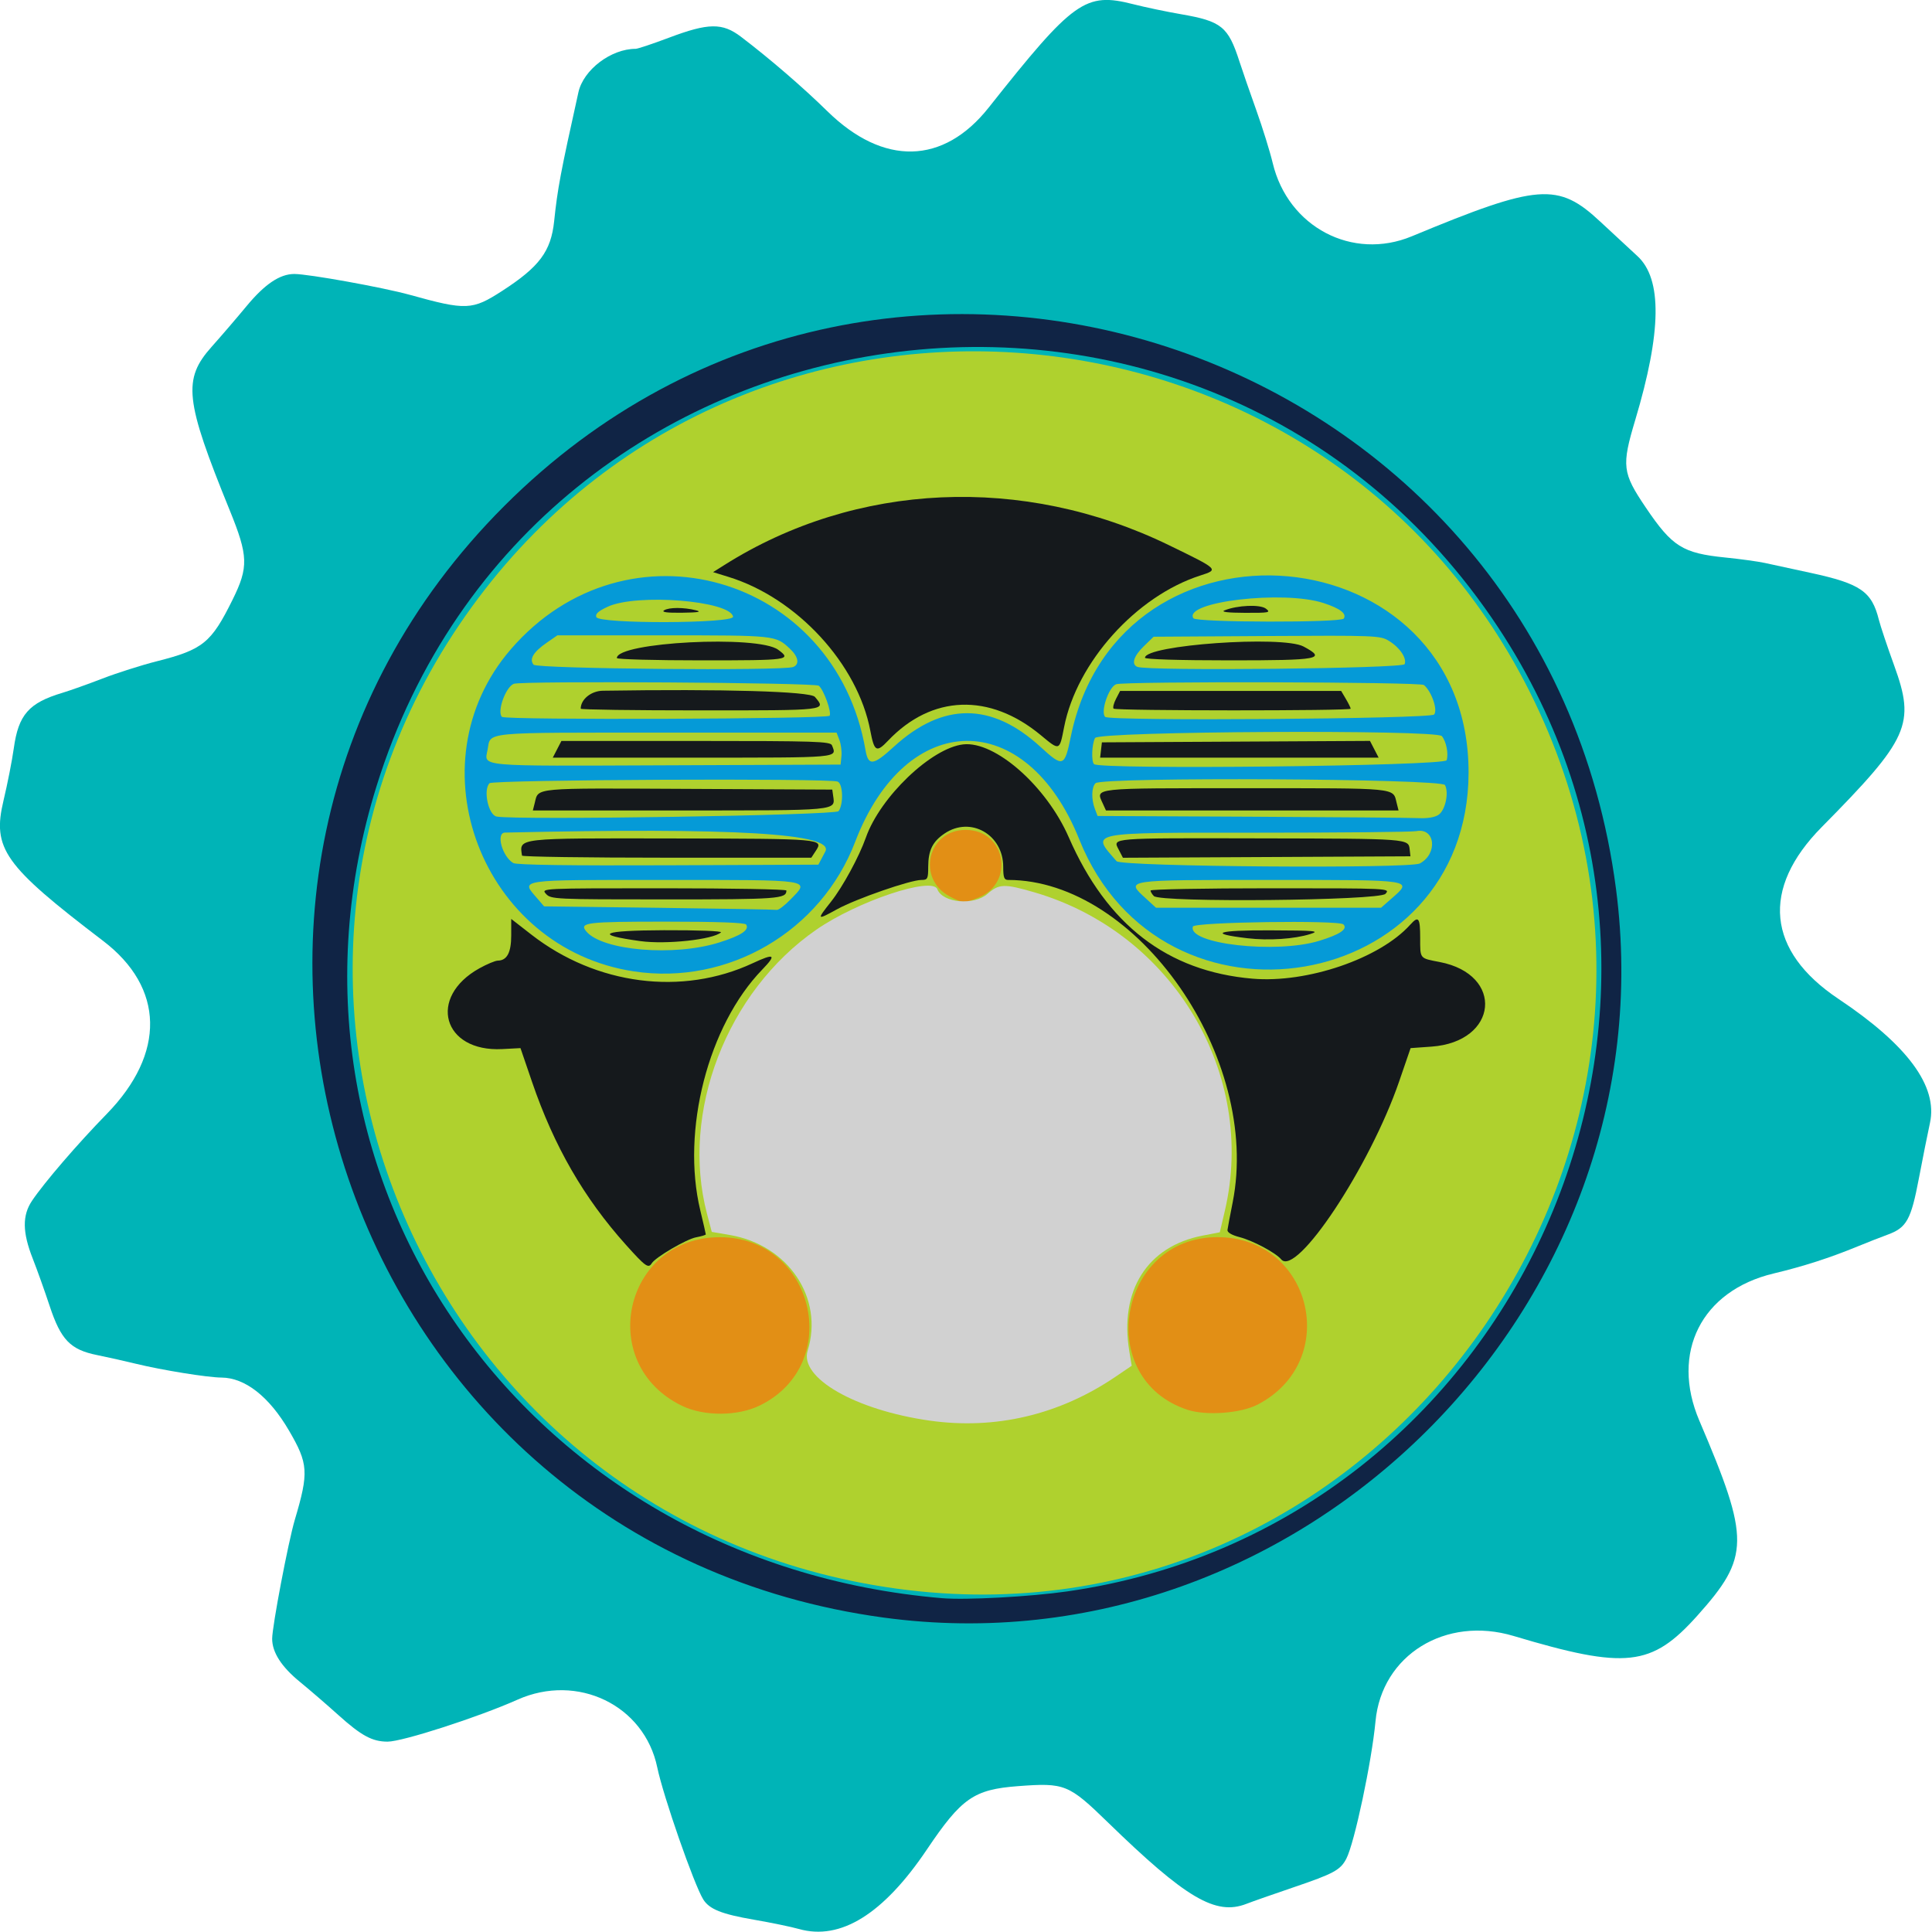 <?xml version="1.0" encoding="UTF-8" standalone="no"?>
<!-- Created with Inkscape (http://www.inkscape.org/) -->

<svg
   width="1280"
   height="1280"
   viewBox="0 0 338.667 338.667"
   version="1.1"
   id="svg5"
   xml:space="preserve"
   inkscape:version="1.2.2 (b0a8486541, 2022-12-01)"
   sodipodi:docname="itsfoss.svg"
   xmlns:inkscape="http://www.inkscape.org/namespaces/inkscape"
   xmlns:sodipodi="http://sodipodi.sourceforge.net/DTD/sodipodi-0.dtd"
   xmlns="http://www.w3.org/2000/svg"
   xmlns:svg="http://www.w3.org/2000/svg"><sodipodi:namedview
     id="namedview7"
     pagecolor="#ffffff"
     bordercolor="#000000"
     borderopacity="0.25"
     inkscape:showpageshadow="2"
     inkscape:pageopacity="0.0"
     inkscape:pagecheckerboard="0"
     inkscape:deskcolor="#d1d1d1"
     inkscape:document-units="mm"
     showgrid="false"
     inkscape:zoom="0.41589134"
     inkscape:cx="476.08589"
     inkscape:cy="627.56776"
     inkscape:window-width="1440"
     inkscape:window-height="891"
     inkscape:window-x="0"
     inkscape:window-y="0"
     inkscape:window-maximized="1"
     inkscape:current-layer="layer1" /><defs
     id="defs2" /><g
     inkscape:label="Layer 1"
     inkscape:groupmode="layer"
     id="layer1"><g
       id="g5382"
       transform="matrix(1.151,0,0,1.151,-25.867,-25.549)"><path
         style="display:inline;fill:#00b4b7;stroke-width:0.423"
         d="m 144.145,315.977 c -1.164,-0.33 -4.261,-0.97 -6.883,-1.422 -4.883,-0.842 -6.756,-1.593 -7.685,-3.08 -1.396,-2.235 -6.093,-15.718 -7.007,-20.115 -1.968,-9.464 -12.142,-14.39 -21.287,-10.306 -5.922,2.645 -17.51,6.389 -19.775,6.389 -2.344,0 -3.998,-0.895 -7.525,-4.069 -1.782,-1.604 -4.407,-3.868 -5.834,-5.033 -2.805,-2.288 -4.226,-4.497 -4.226,-6.566 0,-1.877 2.454,-14.768 3.449,-18.118 2.148,-7.234 2.062,-8.54 -0.893,-13.601 -3.016,-5.165 -6.684,-8.039 -10.286,-8.06 -2.104,-0.012 -9.04,-1.131 -13.013,-2.1 -1.746,-0.426 -4.403,-1.02 -5.903,-1.322 -4.094,-0.823 -5.536,-2.316 -7.252,-7.514 -0.745,-2.256 -1.9,-5.488 -2.566,-7.182 -1.579,-4.014 -1.608,-6.585 -0.101,-8.82 1.896,-2.811 6.921,-8.649 11.361,-13.198 9.015,-9.237 8.807,-19.245 -0.547,-26.372 C 23.063,153.976 21.261,151.433 23.013,144.095 c 0.605,-2.534 1.308,-6.106 1.562,-7.939 0.708,-5.11 2.282,-6.908 7.388,-8.44 1.164,-0.349 3.926,-1.333 6.138,-2.186 2.212,-0.853 5.922,-2.033 8.245,-2.621 7.044,-1.784 8.297,-2.802 11.547,-9.378 2.453,-4.963 2.398,-6.661 -0.438,-13.631 -6.836,-16.798 -7.179,-19.93 -2.728,-24.913 1.449,-1.623 3.827,-4.391 5.283,-6.153 2.778,-3.36 5.08,-4.911 7.287,-4.911 2.172,0 13.545,2.053 17.582,3.174 8.605,2.39 9.512,2.351 14.072,-0.596 5.677,-3.669 7.436,-6.028 7.918,-10.621 0.525,-4.997 0.956,-7.285 3.694,-19.625 0.761,-3.43 4.961,-6.622 8.714,-6.622 0.319,0 2.602,-0.762 5.074,-1.693 6.021,-2.269 8.142,-2.296 10.977,-0.139 4.383,3.335 9.41,7.667 13.149,11.334 8.541,8.375 17.664,8.166 24.576,-0.561 12.94,-16.338 14.709,-17.601 22.032,-15.732 1.785,0.456 5.051,1.14 7.258,1.521 6.163,1.063 7.178,1.883 8.886,7.176 0.451,1.397 1.605,4.731 2.563,7.408 0.959,2.678 2.091,6.32 2.515,8.094 2.329,9.738 12.138,14.897 21.181,11.141 19.292,-8.012 22.27,-8.241 28.72,-2.212 1.816,1.697 4.351,4.047 5.633,5.222 3.798,3.479 3.695,11.541 -0.322,24.957 -2.102,7.022 -1.979,8.043 1.607,13.35 4.027,5.961 5.607,6.95 12.141,7.609 2.243,0.226 4.935,0.597 5.983,0.824 1.048,0.227 4.191,0.908 6.985,1.513 7.59,1.642 9.304,2.821 10.384,7.142 0.239,0.954 1.286,4.082 2.327,6.951 3.257,8.971 2.281,11.148 -11.038,24.629 -9.283,9.396 -8.356,18.873 2.56,26.16 10.514,7.018 15.151,13.305 13.933,18.891 -0.359,1.649 -1.119,5.447 -1.687,8.441 -1.198,6.307 -1.862,7.507 -4.737,8.563 -1.103,0.405 -3.148,1.207 -4.545,1.782 -4.292,1.766 -8.272,3.049 -12.847,4.142 -10.987,2.624 -15.736,12.047 -11.302,22.426 7.738,18.114 7.709,20.732 -0.328,29.705 -6.95,7.759 -10.864,8.189 -27.962,3.074 -10.365,-3.101 -20.086,2.903 -21.034,12.991 -0.579,6.163 -3.203,18.53 -4.439,20.919 -0.897,1.735 -1.919,2.289 -8.075,4.378 -2.999,1.018 -6.215,2.147 -7.146,2.509 -4.681,1.82 -9.196,-0.836 -21.093,-12.405 -5.985,-5.82 -6.575,-6.058 -13.687,-5.522 -6.733,0.508 -8.604,1.809 -13.889,9.659 -6.62,9.834 -13.157,13.892 -19.487,12.096 z"
         id="path5392"
         sodipodi:nodetypes="sssssssssssssssssssssssssssssssssssssssssssssssssssssssssssssssssssssss" /><path
         style="display:inline;fill:#afd12e;stroke-width:0.423"
         d="M 160.6,264.345 C 87.466,255.478 51.31,171.844 95.304,113.305 137.687,56.908 225.471,65.424 256.111,128.905 c 32.291,66.9 -22.302,144.316 -95.511,135.44 z"
         id="path5398"
         sodipodi:nodetypes="ssss" /><path
         style="display:inline;fill:#059ad7;stroke-width:0.423"
         d="M 119.002,170.135 C 95.843,166.626 85.141,138.609 100.265,121.085 c 17.608,-20.403 49.428,-11.357 54.022,15.356 0.421,2.45 1.175,2.362 4.304,-0.506 7.448,-6.825 14.884,-6.825 22.332,0 3.459,3.17 3.674,3.097 4.632,-1.564 7.382,-35.894 60.669,-31.02 60.576,5.54 -0.085,33.649 -46.689,41.601 -59.293,10.117 -8.07,-20.158 -26.352,-19.948 -34.132,0.393 -5.216,13.636 -19.33,21.891 -33.704,19.713 z m 13.01,-4.404 c 3.355,-1.06 4.615,-1.898 4.101,-2.729 -0.179,-0.29 -4.399,-0.442 -12.288,-0.442 -12.075,0 -13.182,0.136 -12.063,1.484 2.441,2.941 13.392,3.853 20.25,1.687 z m 91.354,-0.244 c 3.177,-0.968 4.411,-1.803 3.706,-2.508 -0.679,-0.679 -22.691,-0.363 -22.922,0.329 -0.882,2.649 12.64,4.183 19.216,2.179 z m -80.52,-6.284 c 3.027,-3.1 3.712,-2.993 -19.219,-2.993 -22.686,0 -21.854,-0.122 -19.312,2.834 l 1.021,1.188 17.5,0.221 c 9.625,0.122 17.699,0.264 17.943,0.318 0.244,0.053 1.174,-0.652 2.068,-1.567 z m 91.454,-0.074 c 3.412,-2.996 3.891,-2.919 -18.414,-2.919 -22.363,0 -22.029,-0.05 -18.902,2.817 l 1.546,1.417 h 17.136 17.136 z m -86.138,-7.242 c 1.463,-2.769 -13.752,-3.671 -48.784,-2.89 -1.41,0.031 -0.419,3.653 1.27,4.641 0.486,0.285 8.595,0.401 23.601,0.339 l 22.86,-0.095 z m 90.55,1.809 c 2.767,-1.481 2.333,-5.481 -0.534,-4.92 -0.669,0.131 -11.576,0.238 -24.236,0.238 -26.154,0 -25.345,-0.164 -21.417,4.339 0.736,0.843 44.643,1.17 46.187,0.343 z m -88.534,-7.96 c 0.784,-1.028 0.686,-4.191 -0.14,-4.508 -1.379,-0.529 -52.471,-0.287 -53.009,0.251 -0.999,0.999 -0.185,4.832 1.078,5.076 2.969,0.575 51.591,-0.19 52.071,-0.819 z m 91.394,0.543 c 1.023,-0.716 1.588,-3.36 0.967,-4.521 -0.527,-0.984 -52.247,-1.256 -53.223,-0.279 -0.614,0.614 -0.658,2.428 -0.097,3.906 l 0.411,1.082 23.401,0.113 c 12.871,0.062 24.359,0.159 25.529,0.215 1.331,0.064 2.459,-0.129 3.011,-0.516 z m -90.949,-8.931 c 0.07,-0.712 -0.069,-1.807 -0.307,-2.434 l -0.434,-1.14 h -25.994 c -28.415,0 -26.638,-0.171 -27.16,2.618 -0.486,2.603 -1.935,2.477 27.019,2.359 l 26.749,-0.109 z m 92.17,0.628 c 0.312,-0.984 -0.062,-2.866 -0.731,-3.671 -0.851,-1.026 -52.263,-0.746 -52.816,0.287 -0.489,0.914 -0.592,3.543 -0.156,3.979 0.869,0.869 53.422,0.287 53.702,-0.595 z m -93.97,-6.775 c 0.333,-0.539 -0.894,-3.944 -1.647,-4.569 -0.581,-0.482 -45.301,-0.763 -46.458,-0.292 -1.248,0.509 -2.584,4.248 -1.798,5.034 0.504,0.504 49.59,0.333 49.903,-0.174 z m 92.063,-0.189 c 0.584,-0.703 -0.395,-3.527 -1.557,-4.491 -0.572,-0.475 -45.649,-0.586 -46.875,-0.115 -1.136,0.436 -2.411,4.228 -1.67,4.969 0.667,0.667 49.541,0.314 50.103,-0.362 z m -97.621,-7.232 c 1.015,-0.389 0.804,-1.576 -0.495,-2.787 -2.188,-2.041 -2.143,-2.036 -19.211,-2.036 h -16.198 l -1.636,1.133 c -2.031,1.407 -2.681,2.501 -1.986,3.339 0.522,0.629 37.934,0.961 39.525,0.351 z m 93.132,-0.438 c 0.353,-0.92 -0.745,-2.535 -2.421,-3.56 -1.292,-0.79 -2.129,-0.822 -18.58,-0.721 l -17.228,0.107 -1.505,1.459 c -1.534,1.487 -1.926,2.745 -0.976,3.129 1.634,0.659 40.45,0.264 40.71,-0.414 z m -102.278,-7.231 c -0.468,-2.43 -14.656,-3.56 -19.074,-1.519 -1.463,0.676 -1.939,1.106 -1.754,1.587 0.407,1.061 21.032,0.994 20.828,-0.069 z m 93.011,0.287 c 0.464,-0.751 -0.553,-1.528 -3.086,-2.359 -6.059,-1.988 -21.379,-0.201 -19.825,2.314 0.402,0.651 22.51,0.695 22.911,0.046 z"
         id="path5394" /><path
         style="display:inline;fill:#102445;stroke-width:0.423"
         d="M 157.057,268.55 C 74.989,257.418 40.917,157.612 99.265,99.265 157.812,40.718 257.854,75.189 268.589,157.608 c 8.277,63.544 -48.033,119.556 -111.533,110.942 z m 27.966,-3.988 c 68.485,-9.802 103.875,-88.907 65.655,-146.753 -44.253,-66.977 -146.966,-52.518 -170.837,24.048 -18.548,59.492 22.412,118.353 86.106,123.738 3.655,0.309 13.378,-0.218 19.076,-1.033 z"
         id="path5386"
         sodipodi:nodetypes="sssssssss" /><path
         style="display:inline;fill:#15191c;stroke-width:0.423"
         d="m 117.795,211.773 c -6.4,-7.13 -10.945,-15.014 -14.288,-24.788 l -1.766,-5.163 -2.776,0.146 c -9.065,0.476 -11.423,-7.896 -3.468,-12.307 1.145,-0.635 2.402,-1.159 2.792,-1.164 1.4,-0.019 2.041,-1.228 2.041,-3.845 v -2.505 l 3.069,2.388 c 9.875,7.683 22.956,9.372 33.718,4.354 3.338,-1.556 3.669,-1.329 1.433,0.983 -8.227,8.507 -12.342,24.493 -9.431,36.636 0.464,1.936 0.844,3.594 0.844,3.685 0,0.091 -0.671,0.292 -1.492,0.446 -1.464,0.275 -6.171,3.034 -6.737,3.95 -0.512,0.829 -0.948,0.517 -3.94,-2.815 z m 99.794,2.217 c -0.831,-1.001 -4.285,-2.847 -6.318,-3.377 -1.223,-0.318 -1.905,-0.722 -1.857,-1.1 0.041,-0.328 0.397,-2.216 0.79,-4.196 4.367,-21.985 -14.514,-49.107 -34.185,-49.107 -0.622,0 -0.758,-0.361 -0.759,-2.011 -0.004,-4.91 -4.973,-7.731 -8.925,-5.067 -1.837,1.238 -2.489,2.562 -2.497,5.067 -0.006,1.848 -0.09,2.011 -1.04,2.011 -1.677,0 -9.944,2.87 -12.82,4.451 -3.138,1.725 -3.173,1.681 -0.925,-1.163 1.768,-2.237 4.264,-6.834 5.292,-9.747 2.182,-6.185 9.972,-13.638 14.825,-14.185 4.834,-0.545 12.669,6.349 16.067,14.137 5.821,13.342 15.034,20.434 27.984,21.543 8.338,0.714 19.39,-3.065 24.018,-8.213 1.277,-1.42 1.522,-1.093 1.522,2.038 0,3.188 -0.117,3.045 2.963,3.637 9.906,1.904 8.921,12.161 -1.238,12.886 l -3.184,0.227 -1.746,5.08 c -4.46,12.975 -15.662,29.864 -17.966,27.087 z m -97.597,-48.466 c -7.266,-1.002 -5.921,-1.622 3.601,-1.658 5.127,-0.019 8.905,0.125 8.678,0.331 -1.203,1.094 -8.362,1.868 -12.279,1.327 z m 92.447,-0.437 c -6.104,-0.721 -4.633,-1.232 3.462,-1.202 6.923,0.026 7.635,0.091 6.138,0.56 -2.442,0.766 -6.344,1.026 -9.601,0.642 z m -106.816,-6.76 c -0.765,-0.845 -0.739,-0.847 17.926,-0.847 10.281,0 18.692,0.152 18.692,0.339 0,1.266 -1.213,1.355 -18.434,1.355 -16.88,0 -17.442,-0.026 -18.184,-0.847 z m 92.583,0.339 c -0.279,-0.279 -0.508,-0.66 -0.508,-0.847 0,-0.186 8.221,-0.339 18.269,-0.339 18.242,0 18.268,0.001 17.503,0.847 -0.936,1.034 -34.248,1.354 -35.264,0.339 z m -96.23,-6.16 c -0.418,-2.725 -1.03,-2.655 23.011,-2.614 22.805,0.04 22.932,0.051 21.726,1.891 l -0.681,1.04 h -22.004 c -12.102,0 -22.026,-0.143 -22.052,-0.318 z m 90.883,-0.895 c -0.947,-1.831 -1.592,-1.779 21.564,-1.732 22.683,0.046 22.555,0.037 22.74,1.693 l 0.116,1.04 -21.895,0.11 -21.895,0.11 z m -88.942,-7.146 c 0.587,-2.341 -0.505,-2.241 23.244,-2.123 l 22.064,0.11 0.138,0.976 c 0.32,2.255 0.911,2.199 -23.308,2.199 h -22.431 z m 86.519,0.13 c -1.114,-2.446 -1.951,-2.355 21.801,-2.355 23.38,0 22.354,-0.1 22.937,2.225 l 0.292,1.162 h -22.28 -22.28 z m -83.12,-8.282 0.657,-1.27 h 20.476 c 18.28,0 20.503,0.072 20.732,0.67 0.746,1.944 1.573,1.87 -21.132,1.87 h -21.389 z m 82.839,0.106 0.134,-1.164 20.413,-0.11 20.413,-0.11 0.659,1.274 0.659,1.274 h -21.206 -21.206 z m -35.135,-2.938 c -1.928,-10.163 -11.172,-20.197 -21.569,-23.414 l -2.377,-0.735 1.732,-1.093 c 20.037,-12.649 45.5,-13.792 67.643,-3.036 7.678,3.73 7.675,3.727 4.835,4.639 -9.769,3.14 -18.819,13.209 -20.75,23.085 -0.716,3.663 -0.651,3.64 -3.558,1.23 -7.802,-6.469 -16.615,-6.148 -23.257,0.847 -1.763,1.857 -2.093,1.671 -2.699,-1.523 z m -44.106,-3.347 c 0,-1.427 1.583,-2.713 3.372,-2.741 18.351,-0.285 31.587,0.099 32.294,0.938 1.761,2.09 2.056,2.055 -17.462,2.055 -10.012,0 -18.203,-0.113 -18.203,-0.252 z m 81.156,-0.013 c -0.146,-0.146 0.018,-0.813 0.364,-1.482 l 0.629,-1.216 h 16.831 16.831 l 0.726,1.229 c 0.399,0.676 0.726,1.343 0.726,1.482 0,0.338 -35.769,0.325 -36.108,-0.013 z m -75.652,-7.704 c 0,-2.427 21.501,-3.533 24.57,-1.264 2.102,1.554 1.673,1.614 -11.659,1.614 -7.101,0 -12.912,-0.157 -12.912,-0.35 z m 80.433,-0.045 c 0,-1.943 20.942,-3.428 24.148,-1.712 3.56,1.905 2.485,2.107 -11.222,2.107 -7.706,0 -12.927,-0.159 -12.927,-0.395 z m -73.237,-7.226 c 0.729,-0.471 3.016,-0.471 4.868,0 0.919,0.234 0.335,0.335 -2.117,0.367 -2.327,0.03 -3.188,-0.085 -2.752,-0.367 z m 85.339,0.012 c 1.96,-0.793 5.436,-0.939 6.313,-0.266 0.779,0.598 0.525,0.649 -3.175,0.637 -2.615,-0.009 -3.712,-0.138 -3.138,-0.371 z"
         id="path5384" /><path
         style="display:inline;fill:#e28f15;stroke-width:0.423"
         d="m 126.356,236.304 c -13.199,-6.353 -8.896,-25.657 5.724,-25.684 14.363,-0.027 18.987,19.306 6.127,25.62 -3.37,1.655 -8.49,1.682 -11.852,0.064 z m 76.988,0.603 c -14.332,-4.683 -10.618,-26.283 4.522,-26.296 14.416,-0.013 18.954,18.871 6.129,25.505 -2.566,1.328 -7.816,1.717 -10.651,0.791 z m -36.207,-78.173 c -5.146,-2.718 -3.383,-10.145 2.408,-10.145 6.091,0 7.575,8.054 1.902,10.324 -2.123,0.85 -2.383,0.839 -4.31,-0.179 z"
         id="path5396" /><path
         style="display:inline;fill:#d1d1d1;stroke-width:0.423"
         d="m 164.042,238.551 c -11.312,-1.612 -19.852,-6.51 -18.566,-10.65 2.487,-8.011 -2.946,-16.091 -11.845,-17.616 l -2.758,-0.472 -0.73,-2.777 c -4.06,-15.455 3.002,-33.797 16.653,-43.251 6.26,-4.335 17.669,-8.148 18.432,-6.16 0.801,2.087 5.564,2.524 7.639,0.702 1.751,-1.538 2.556,-1.565 7.108,-0.24 21.104,6.141 33.944,27.619 29.028,48.554 l -0.758,3.229 -2.628,0.508 c -8.428,1.63 -12.693,8.379 -11.149,17.644 l 0.362,2.174 -2.482,1.684 c -8.549,5.799 -18.297,8.096 -28.306,6.67 z"
         id="path5400"
         sodipodi:nodetypes="ssscsssssscsscss" /></g></g></svg>
